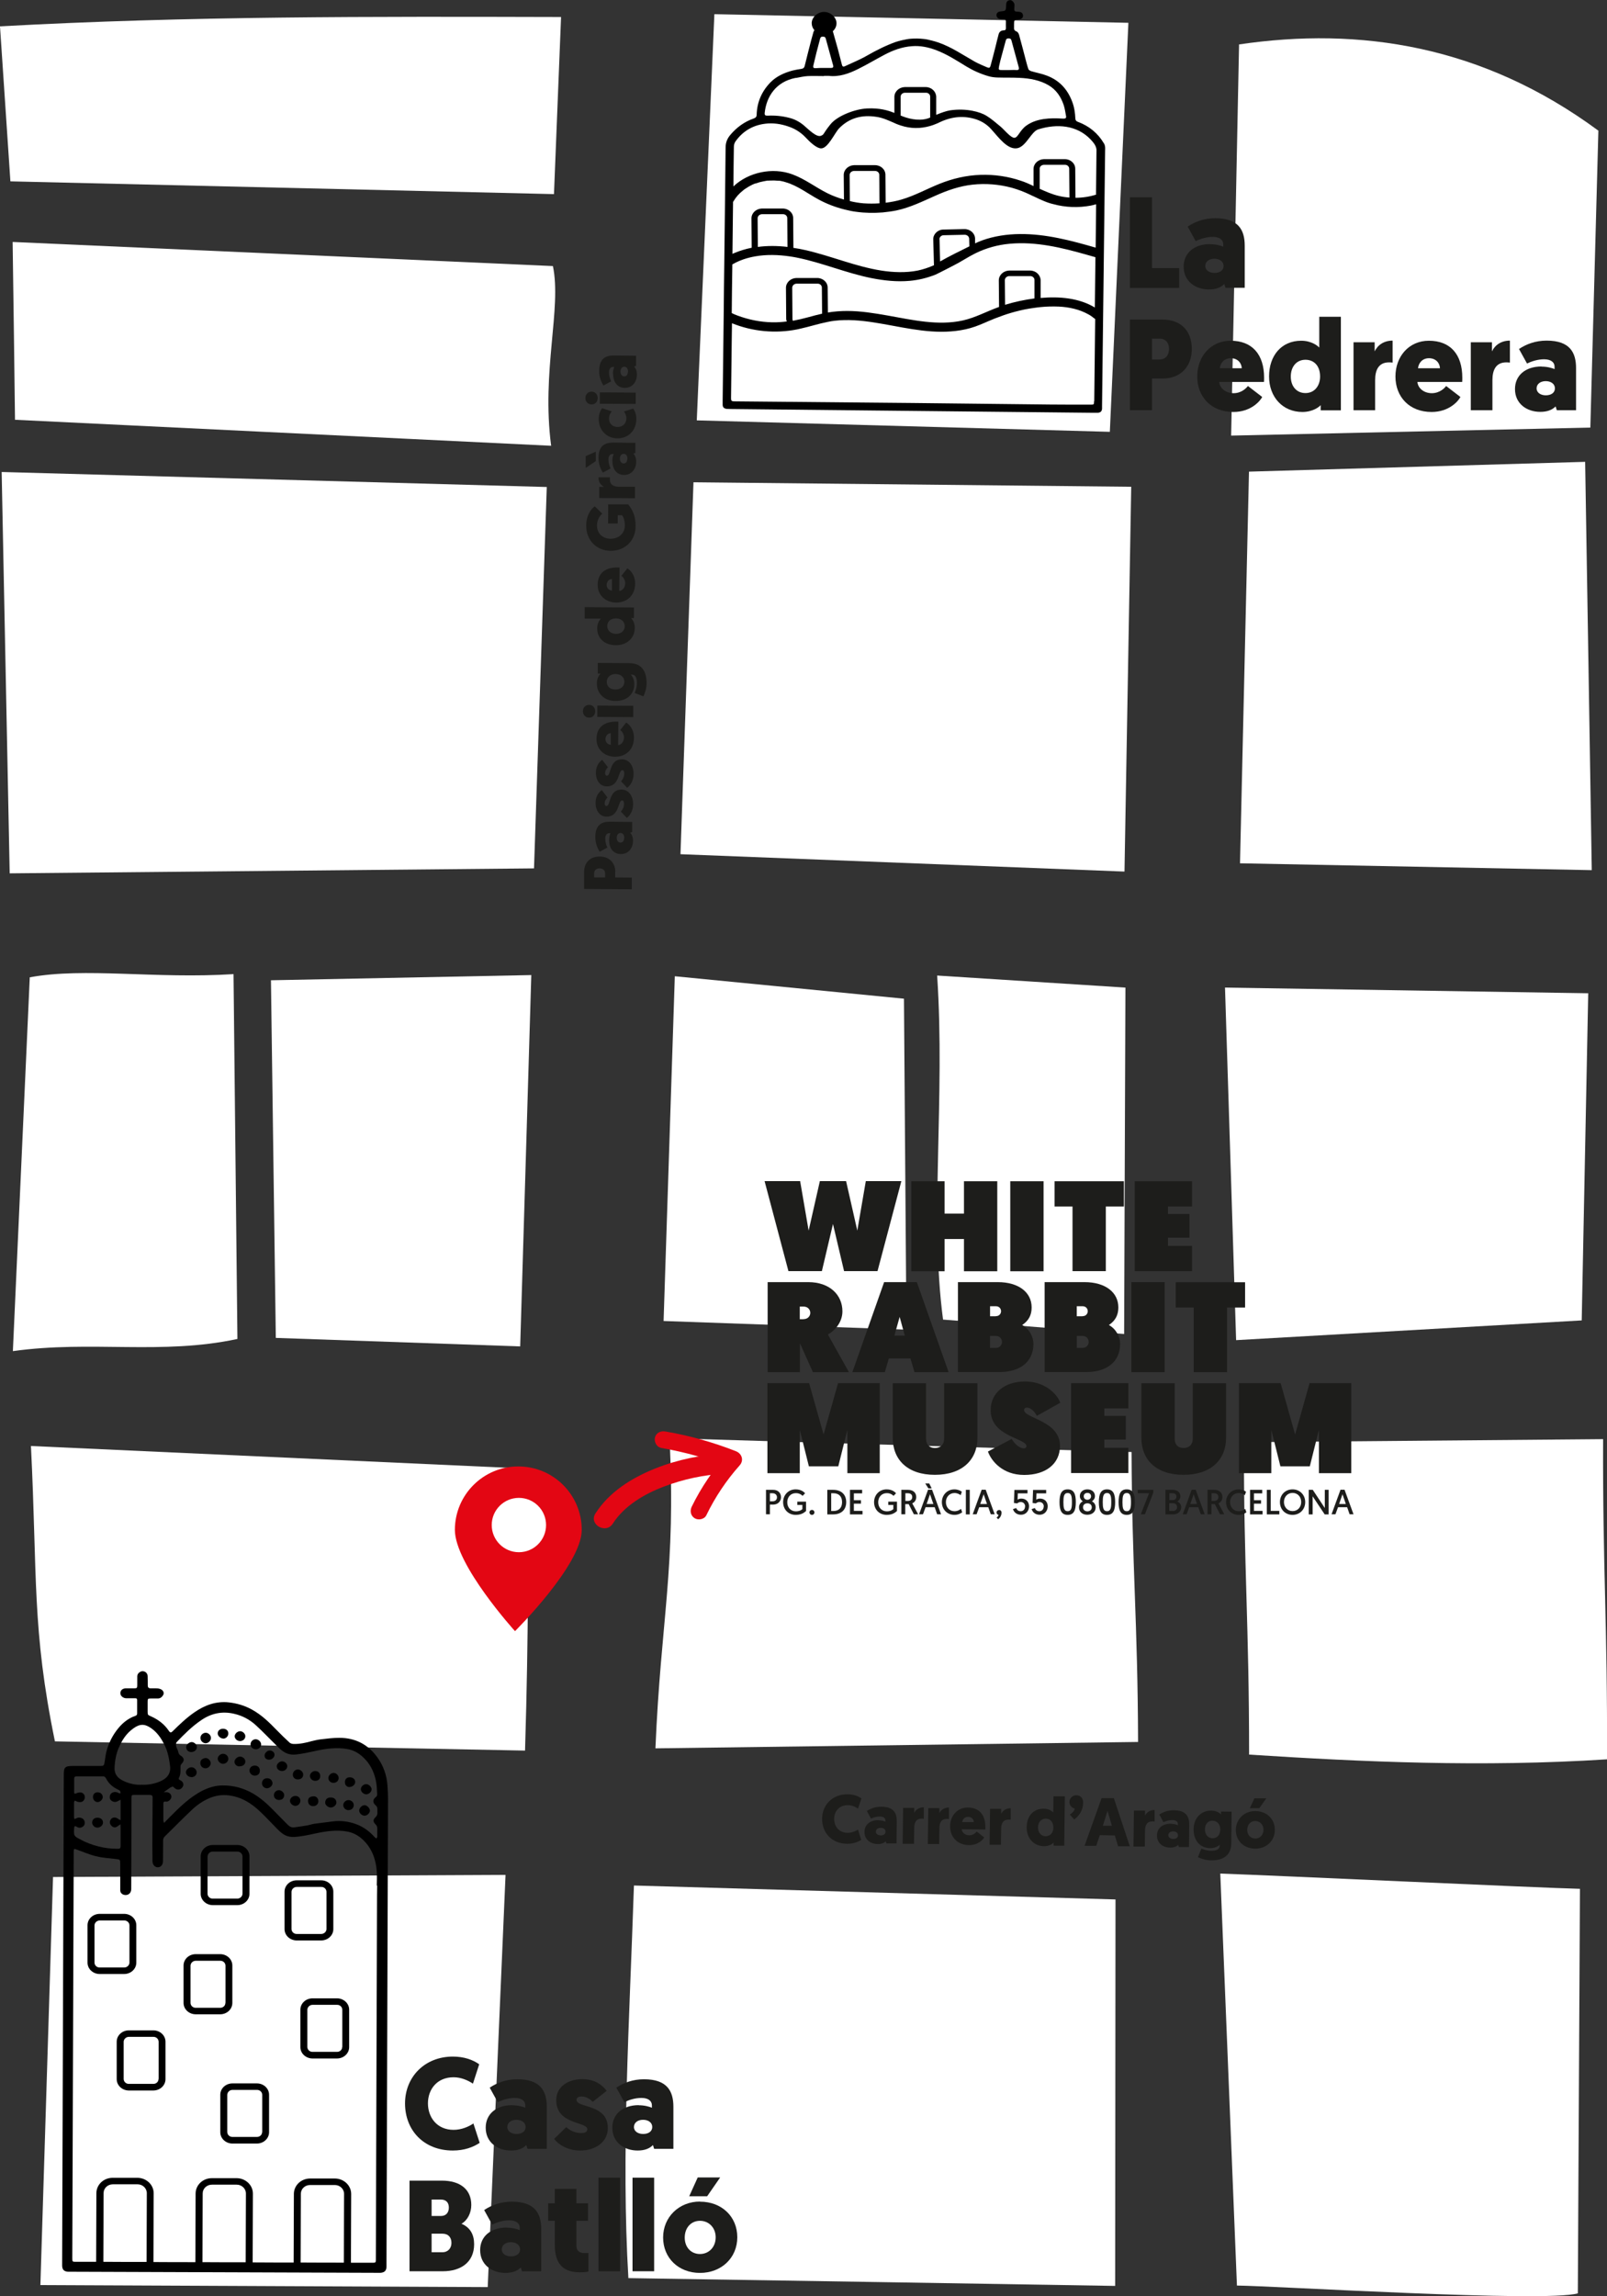 <svg xmlns="http://www.w3.org/2000/svg" id="Capa_2" data-name="Capa 2" viewBox="0 0 136.05 194.36"><rect x="0" y="0" width="136.05" height="194.36" fill="#333333" stroke="none"/><defs><style>      .cls-1 {        fill: none;      }      .cls-2 {        fill: #fff;      }      .cls-3 {        fill: #e30613;      }      .cls-4 {        fill: #1d1d1b;      }    </style></defs><g id="Capa_1-2" data-name="Capa 1"><g><g><g><path class="cls-2" d="M.14,39.95c15.67,.43,30.57,.84,46.15,1.27-.35,10.37-.72,21.51-1.08,32.28-14.92,.14-29.18,.28-44.39,.42-.21-10.71-.43-21.57-.68-33.98Z"></path><path class="cls-2" d="M94.44,160.76c-.01,9.73-.02,21.24-.03,32.72-13.48-.22-27.13-.44-41.21-.66-.62-10.34,.09-21.82,.47-33.23,13.39,.39,26.73,.77,40.77,1.18Z"></path><path class="cls-2" d="M4.5,158.87c12.05-.06,24.91-.11,38.3-.18-.51,11.77-1.01,23.29-1.51,34.89-12.59-.06-25.08-.11-37.87-.17,.34-11.01,.7-22.49,1.07-34.55Z"></path><path class="cls-2" d="M4.65,147.39c-1.96-9.52-1.48-13.99-2.03-25,14.13,.65,28.04,1.28,42.26,1.93-.25,8.45-.1,13.09-.43,23.85-13.1-.26-25.96-.51-39.8-.78Z"></path><path class="cls-2" d="M96.35,147.44c-13.6,.18-27.04,.36-40.86,.54,.46-10.94,1.75-15.19,1.19-26.25,13.44,.4,26.34,.79,39.12,1.17,.03,9.63,.52,14.34,.55,24.53Z"></path><path class="cls-2" d="M57.61,72.29c.33-9.57,.72-20.55,1.1-31.47,12.16,.12,24.37,.25,37.06,.38-.18,10.36-.37,21.26-.57,32.57-12.08-.47-24.39-.95-37.59-1.47Z"></path><path class="cls-2" d="M60.48,1.2c11.94,.25,23.12,.48,35.05,.73-.51,11.19-1.04,22.81-1.57,34.62-10.61-.29-22.54-.62-34.97-.97,.45-10.37,.95-21.8,1.49-34.38Z"></path><path class="cls-2" d="M134.77,73.65c-10.15-.2-20-.39-29.79-.58,.24-10.28,.49-21.39,.76-33.15,8.63-.25,18.74-.55,28.46-.83,.19,11.71,.38,23.07,.56,34.56Z"></path><path class="cls-2" d="M136.05,148.91c-10.6,.68-20.68,.22-30.3-.4,0-11.04-.45-15.74-.44-26.44,9.58-.08,19.88-.17,30.41-.26-.04,10.96,.38,15.67,.33,27.11Z"></path><path class="cls-2" d="M104.23,36.87c.23-11.28,.44-21.91,.67-33.11,10.18-1.5,20.59,.05,30.42,7.3-.21,7.78-.44,16.19-.68,25.13-9.7,.22-19.97,.45-30.4,.68Z"></path><path class="cls-2" d="M133.91,111.76c-9.8,.56-19.94,1.14-29.26,1.67-.34-10.65-.65-20.51-.94-29.84,10.49,.16,20.57,.32,30.75,.48-.17,8.35-.37,18.46-.55,27.68Z"></path><path class="cls-2" d="M46.81,22.52c.75,3.59-.98,8.9-.15,15.21-15.84-.77-30.85-1.49-45.39-2.2-.04-3.44-.11-8.83-.2-15.05,14.54,.65,29.85,1.33,45.74,2.04Z"></path><path class="cls-2" d="M47.5,1.43c-.21,5.31-.41,10.22-.6,15-15.61-.37-31.11-.73-46.02-1.08-.2-3.03-.53-7.9-.88-13.12,15.97-.88,31.56-.83,47.5-.79Z"></path><path class="cls-2" d="M22.95,82.97c7.57-.15,14.39-.29,22.03-.44-.32,10.62-.62,20.92-.94,31.43-7.15-.25-13.93-.48-20.69-.72-.13-9.78-.27-19.84-.41-30.27Z"></path><path class="cls-2" d="M76.53,84.53c.06,8.46,.14,18.29,.21,28.01-6.91-.25-13.43-.48-20.56-.73,.27-8.44,.6-18.45,.95-29.18,6.31,.62,12.52,1.23,19.4,1.9Z"></path><path class="cls-2" d="M19.77,82.45c.12,10.95,.22,20.81,.33,30.88-6.43,1.38-12.34,.1-19.01,1.03,.49-10.92,.95-21,1.43-31.64,4.65-.86,10.62,.15,17.25-.27Z"></path><path class="cls-2" d="M95.17,112.91c-4.87-.39-9.76-.77-15.33-1.22-1.15-8.64,.19-18.75-.5-29.12,5.31,.34,10.39,.67,15.94,1.02-.03,8.79-.07,18.82-.11,29.32Z"></path><path class="cls-2" d="M103.31,158.58c.48,11.93,.96,23.7,1.41,34.87,3.24,.03,26.1,1.45,28.86,.66,.06-11.89,.12-23.31,.18-34.24-3.4-.08-25.75-1.13-30.44-1.29Z"></path></g><g><g><path class="cls-4" d="M70.52,103.6l-.94,3.99h-2.83l-2.02-7.62h3.01l.72,4.19,.95-4.19h2.22l.95,4.19,.72-4.19h3.01l-2.02,7.62h-2.83l-.94-3.99Z"></path><path class="cls-4" d="M77.15,99.98h2.82v2.74h1.64v-2.74h2.82v7.62h-2.82v-2.73h-1.64v2.73h-2.82v-7.62Z"></path><path class="cls-4" d="M85.53,99.98h2.82v7.62h-2.82v-7.62Z"></path><path class="cls-4" d="M90.8,102.12h-1.52v-2.14h5.87v2.14h-1.53v5.47h-2.82v-5.47Z"></path><path class="cls-4" d="M96.07,99.98h4.85v2.14h-2.04v.63h1.82v2.01h-1.82v.69h2.04v2.14h-4.85v-7.62Z"></path><path class="cls-4" d="M64.98,108.52h3.45c1.82,0,2.89,1.09,2.89,2.47,0,.88-.58,1.6-1.23,1.96l1.78,3.19h-3.05l-1.1-2.46v2.46h-2.73v-7.62Zm3.06,3.13c.36,0,.56-.27,.56-.53s-.2-.53-.56-.53h-.33v1.07h.33Z"></path><path class="cls-4" d="M75.25,114.98l-.34,1.16h-2.75l2.69-7.62h2.77l2.69,7.62h-2.89l-.34-1.16h-1.82Zm.91-3.5l-.44,1.57h.88l-.43-1.57Z"></path><path class="cls-4" d="M81.11,108.52h3.36c1.78,0,2.87,.87,2.87,2.14,0,.62-.23,1.11-.8,1.49,.6,.33,.95,.98,.95,1.6,0,1.54-1.17,2.38-2.85,2.38h-3.54v-7.62Zm3.2,2.88c.3,0,.44-.22,.44-.42s-.14-.42-.44-.42h-.49v.85h.49Zm0,2.69c.3,0,.52-.23,.52-.51s-.22-.51-.52-.51h-.49v1.02h.49Z"></path><path class="cls-4" d="M88.45,108.52h3.36c1.78,0,2.87,.87,2.87,2.14,0,.62-.23,1.11-.8,1.49,.6,.33,.95,.98,.95,1.6,0,1.54-1.17,2.38-2.85,2.38h-3.54v-7.62Zm3.2,2.88c.3,0,.44-.22,.44-.42s-.14-.42-.44-.42h-.49v.85h.49Zm0,2.69c.3,0,.52-.23,.52-.51s-.22-.51-.52-.51h-.49v1.02h.49Z"></path><path class="cls-4" d="M95.78,108.52h2.82v7.62h-2.82v-7.62Z"></path><path class="cls-4" d="M101.06,110.67h-1.52v-2.14h5.87v2.14h-1.53v5.47h-2.82v-5.47Z"></path><path class="cls-4" d="M69.73,121.4l1.22-4.33h3.53v7.62h-2.74v-3.67l-.77,3.09h-2.49l-.77-3.09v3.67h-2.74v-7.62h3.53l1.22,4.33Z"></path><path class="cls-4" d="M75.58,121.7v-4.62h2.82v4.69c0,.52,.3,.79,.75,.79s.78-.27,.78-.79v-4.69h2.82v4.62c0,1.84-1.27,3.13-3.6,3.13s-3.57-1.29-3.57-3.13Z"></path><path class="cls-4" d="M83.87,119.36c0-1.47,1.18-2.43,2.92-2.43s2.76,1.14,2.97,1.8l-1.98,1.11c-.17-.34-.5-.7-.85-.7-.14,0-.23,.09-.23,.2,0,.72,3.04,.89,3.04,3.04,0,1.5-1.18,2.46-3.03,2.46s-2.79-1.2-3.07-1.98l2.01-1.07c.29,.48,.69,.8,1.03,.8,.14,0,.22-.08,.22-.18,0-.7-3.03-.79-3.03-3.05Z"></path><path class="cls-4" d="M90.68,117.07h4.85v2.14h-2.04v.63h1.82v2.01h-1.82v.69h2.04v2.14h-4.85v-7.62Z"></path><path class="cls-4" d="M96.63,121.7v-4.62h2.82v4.69c0,.52,.3,.79,.75,.79s.78-.27,.78-.79v-4.69h2.82v4.62c0,1.84-1.27,3.13-3.6,3.13s-3.57-1.29-3.57-3.13Z"></path><path class="cls-4" d="M109.65,121.4l1.22-4.33h3.53v7.62h-2.74v-3.67l-.77,3.09h-2.49l-.77-3.09v3.67h-2.74v-7.62h3.53l1.22,4.33Z"></path></g><g><path class="cls-4" d="M64.86,126.1h.6c.39,0,.66,.25,.66,.62s-.28,.63-.66,.63h-.28v.82h-.33v-2.08Zm.56,.97c.22,0,.36-.14,.36-.34s-.15-.34-.36-.34h-.24v.68h.23Z"></path><path class="cls-4" d="M68.16,126.39l-.21,.22c-.08-.08-.26-.23-.57-.23-.44,0-.73,.33-.73,.77,0,.46,.31,.77,.73,.77,.32,0,.5-.13,.55-.19v-.35h-.43v-.28h.74v.79c-.22,.21-.49,.33-.88,.33-.59,0-1.06-.43-1.06-1.08,0-.6,.44-1.08,1.06-1.08,.44,0,.68,.2,.79,.32Z"></path><path class="cls-4" d="M68.74,127.8c.12,0,.21,.09,.21,.21s-.09,.21-.21,.21-.21-.09-.21-.21,.09-.21,.21-.21Z"></path><path class="cls-4" d="M70.04,126.1h.49c.69,0,1.11,.39,1.11,1.04s-.42,1.04-1.11,1.04h-.49v-2.08Zm.52,1.79c.44,0,.73-.25,.73-.75s-.29-.75-.73-.75h-.19v1.5h.19Z"></path><path class="cls-4" d="M71.96,126.1h1.03v.3h-.7v.58h.6v.29h-.6v.61h.73v.3h-1.06v-2.08Z"></path><path class="cls-4" d="M75.86,126.39l-.21,.22c-.08-.08-.26-.23-.57-.23-.44,0-.73,.33-.73,.77,0,.46,.31,.77,.73,.77,.32,0,.5-.13,.55-.19v-.35h-.43v-.28h.74v.79c-.22,.21-.49,.33-.88,.33-.59,0-1.06-.43-1.06-1.08,0-.6,.44-1.08,1.06-1.08,.44,0,.68,.2,.79,.32Z"></path><path class="cls-4" d="M76.32,126.1h.56c.44,0,.69,.26,.69,.61,0,.24-.13,.45-.34,.53l.5,.93h-.36l-.44-.86h-.29v.86h-.33v-2.08Zm.55,.94c.21,0,.36-.12,.36-.33,0-.19-.12-.32-.36-.32h-.22v.65h.22Z"></path><path class="cls-4" d="M78.36,127.57l-.22,.6h-.33l.76-2.08h.34l.76,2.08h-.33l-.21-.6h-.76Zm.52-1.59h-.28l-.27-.42h.34l.21,.42Zm-.14,.48l-.29,.84h.57l-.29-.84Z"></path><path class="cls-4" d="M81.46,128c-.1,.08-.33,.22-.65,.22-.63,0-1.07-.47-1.07-1.08s.46-1.08,1.06-1.08c.29,0,.51,.11,.63,.2l-.1,.29c-.09-.07-.28-.18-.52-.18-.43,0-.73,.34-.73,.77s.29,.77,.73,.77c.27,0,.46-.13,.55-.2l.1,.29Z"></path><path class="cls-4" d="M81.77,126.1h.33v2.08h-.33v-2.08Z"></path><path class="cls-4" d="M82.9,127.57l-.22,.6h-.33l.76-2.08h.34l.76,2.08h-.33l-.21-.6h-.76Zm.38-1.11l-.29,.84h.57l-.29-.84Z"></path><path class="cls-4" d="M84.57,127.8c.12,0,.22,.08,.22,.23,0,.24-.12,.43-.28,.56l-.14-.14c.06-.04,.15-.13,.17-.23-.11-.02-.17-.11-.17-.2,0-.12,.09-.21,.21-.21Z"></path><path class="cls-4" d="M86.79,127.52c0-.21-.13-.39-.38-.39-.14,0-.23,.07-.3,.12l-.27-.04,.04-1.1h1.11v.29h-.82l-.02,.53c.09-.06,.19-.09,.32-.09,.37,0,.65,.26,.65,.65,0,.41-.28,.72-.68,.72-.42,0-.62-.27-.68-.48l.28-.09c.04,.15,.17,.27,.38,.27s.36-.17,.36-.4Z"></path><path class="cls-4" d="M88.37,127.52c0-.21-.13-.39-.38-.39-.14,0-.23,.07-.3,.12l-.27-.04,.04-1.1h1.11v.29h-.82l-.02,.53c.09-.06,.19-.09,.32-.09,.37,0,.65,.26,.65,.65,0,.41-.28,.72-.68,.72-.42,0-.62-.27-.68-.48l.28-.09c.04,.15,.17,.27,.38,.27s.36-.17,.36-.4Z"></path><path class="cls-4" d="M90.39,128.22c-.52,0-.69-.38-.69-1.08s.17-1.08,.69-1.08,.69,.38,.69,1.08-.17,1.08-.69,1.08Zm0-.31c.32,0,.36-.31,.36-.77s-.04-.77-.36-.77-.36,.31-.36,.77,.04,.77,.36,.77Z"></path><path class="cls-4" d="M91.35,127.58c0-.28,.19-.45,.32-.51-.1-.06-.25-.21-.25-.44,0-.34,.26-.57,.64-.57s.64,.23,.64,.57c0,.23-.15,.38-.26,.44,.13,.06,.32,.23,.32,.51,0,.38-.29,.63-.71,.63s-.7-.25-.7-.63Zm.34,0c0,.18,.13,.34,.37,.34s.37-.16,.37-.34c0-.21-.15-.34-.37-.34s-.37,.13-.37,.34Zm.68-.93c0-.16-.11-.29-.31-.29s-.31,.13-.31,.29c0,.17,.13,.29,.31,.29s.31-.13,.31-.29Z"></path><path class="cls-4" d="M93.72,128.22c-.52,0-.69-.38-.69-1.08s.17-1.08,.69-1.08,.69,.38,.69,1.08-.17,1.08-.69,1.08Zm0-.31c.32,0,.36-.31,.36-.77s-.04-.77-.36-.77-.36,.31-.36,.77,.04,.77,.36,.77Z"></path><path class="cls-4" d="M95.39,128.22c-.52,0-.69-.38-.69-1.08s.17-1.08,.69-1.08,.69,.38,.69,1.08-.17,1.08-.69,1.08Zm0-.31c.32,0,.36-.31,.36-.77s-.04-.77-.36-.77-.36,.31-.36,.77,.04,.77,.36,.77Z"></path><path class="cls-4" d="M97.64,126.1v.24l-.71,1.83h-.35l.7-1.78h-.96v-.29h1.32Z"></path><path class="cls-4" d="M98.67,126.1h.61c.4,0,.65,.22,.65,.54,0,.2-.1,.36-.26,.45,.2,.09,.33,.25,.33,.48,0,.37-.3,.61-.67,.61h-.66v-2.08Zm.62,.87c.18,0,.31-.12,.31-.3s-.12-.28-.31-.28h-.29v.58h.29Zm0,.92c.21,0,.36-.11,.36-.33s-.16-.33-.36-.33h-.3v.65h.3Z"></path><path class="cls-4" d="M100.68,127.57l-.22,.6h-.33l.76-2.08h.34l.76,2.08h-.33l-.21-.6h-.76Zm.38-1.11l-.29,.84h.57l-.29-.84Z"></path><path class="cls-4" d="M102.24,126.1h.56c.44,0,.69,.26,.69,.61,0,.24-.13,.45-.34,.53l.5,.93h-.36l-.44-.86h-.29v.86h-.33v-2.08Zm.55,.94c.21,0,.36-.12,.36-.33,0-.19-.12-.32-.36-.32h-.22v.65h.22Z"></path><path class="cls-4" d="M105.52,128c-.1,.08-.33,.22-.65,.22-.63,0-1.07-.47-1.07-1.08s.46-1.08,1.06-1.08c.29,0,.51,.11,.63,.2l-.1,.29c-.09-.07-.28-.18-.52-.18-.43,0-.73,.34-.73,.77s.29,.77,.73,.77c.27,0,.46-.13,.55-.2l.1,.29Z"></path><path class="cls-4" d="M105.83,126.1h1.03v.3h-.7v.58h.6v.29h-.6v.61h.73v.3h-1.06v-2.08Z"></path><path class="cls-4" d="M107.25,126.1h.33v1.78h.73v.3h-1.06v-2.08Z"></path><path class="cls-4" d="M109.43,126.06c.62,0,1.07,.47,1.07,1.08s-.45,1.08-1.07,1.08-1.07-.46-1.07-1.08,.45-1.08,1.07-1.08Zm0,1.84c.42,0,.73-.32,.73-.77s-.31-.77-.73-.77-.73,.33-.73,.77,.31,.77,.73,.77Z"></path><path class="cls-4" d="M110.81,126.1h.33l1.02,1.54v-1.54h.32v2.08h-.33l-1.02-1.53v1.53h-.33v-2.08Z"></path><path class="cls-4" d="M113.28,127.57l-.22,.6h-.33l.76-2.08h.34l.76,2.08h-.33l-.21-.6h-.76Zm.38-1.11l-.29,.84h.57l-.29-.84Z"></path></g></g></g><g><path d="M32.72,191.58c.04-13.11,.09-26.23,.13-39.34,0-.38-.02-.76-.05-1.14-.06-.85-.34-1.64-.84-2.34-.78-1.09-1.85-1.67-3.24-1.67-.53,0-1.05,.07-1.58,.13-.25,.03-.5,.09-.75,.15-.5,.14-1,.25-1.52,.24-.12,0-.28-.04-.36-.12-.37-.34-.74-.7-1.09-1.06-.63-.65-1.27-1.28-2.09-1.73-.61-.34-1.26-.53-1.95-.61-1.1-.12-2.05,.24-2.92,.84-.68,.47-1.27,1.04-1.85,1.61-.13,.13-.21,.12-.31-.03-.37-.56-.89-.96-1.52-1.24-.26-.11-.28-.12-.28-.39,0-.29,0-.57,0-.86,0-.24,.03-.26,.28-.26,.2,0,.4,0,.59,0,.21,0,.35-.13,.45-.3,.08-.16,.02-.31-.09-.41-.09-.08-.23-.12-.35-.14-.2-.02-.41,0-.61-.01-.19,0-.26-.07-.26-.25,0-.26,0-.52-.01-.78,0-.09-.04-.2-.1-.27-.12-.14-.34-.19-.5-.11-.16,.08-.27,.2-.28,.39,0,.25,0,.51,0,.76,0,.23-.03,.26-.27,.26-.24,0-.49,0-.73,0-.3,.02-.47,.23-.42,.49,.03,.18,.26,.35,.47,.35,.26,0,.51,0,.77,0,.1,0,.17,.03,.17,.14,0,.39,0,.77,0,1.16,0,.11-.06,.16-.17,.2-.16,.05-.31,.12-.45,.2-.48,.27-.85,.65-1.17,1.09-.34,.47-.59,.98-.76,1.53-.11,.36-.15,.74-.21,1.12-.04,.25-.08,.29-.34,.29-.78,0-1.56,0-2.34,0-.66,0-.77,.1-.77,.73-.02,6.89-.05,13.79-.07,20.68-.02,6.88-.05,13.75-.07,20.63,0,.09,0,.19,0,.28,.02,.32,.16,.46,.49,.49,.09,0,.17,0,.26,0,8.65,.03,17.3,.06,25.95,.09,.09,0,.17,0,.26,0,.33-.03,.48-.17,.5-.49,0-.1,0-.2,0-.3Zm-18.24-40.3c.09-.07,.15-.1,.25,.01,.25,.29,.64,.22,.78-.14,.06-.16-.05-.39-.25-.47-.13-.05-.15-.14-.1-.23,.15-.28,.12-.59,.12-.89,0-.11,.02-.2,.11-.29,.25-.25,.21-.49-.1-.68-.21-.12-.18-.35-.27-.52-.06-.11-.1-.22-.12-.34-.01-.09,0-.21,.05-.27,.64-.67,1.3-1.33,2.08-1.86,.84-.58,1.76-.78,2.77-.55,.72,.16,1.35,.5,1.88,.99,.63,.58,1.21,1.2,1.82,1.79,.28,.28,.58,.55,.99,.64,.18,.04,.38,.06,.57,.03,.55-.06,1.09-.18,1.64-.3,.89-.2,1.8-.32,2.71-.16,.53,.09,.99,.36,1.37,.73,.54,.51,.85,1.14,1.02,1.84,.1,.41,.11,.83,.13,1.25,0,.1-.02,.18-.12,.25-.26,.19-.27,.47-.02,.68,.12,.1,.17,.21,.16,.36,0,.07,0,.13,0,.2,.02,.18-.02,.33-.17,.47-.21,.2-.2,.38,0,.58,.13,.12,.17,.25,.16,.41-.01,.21,0,.42,0,.63,0,.06-.04,.12-.07,.17-.05-.03-.1-.06-.14-.1-.43-.49-.95-.88-1.57-1.11-.62-.23-1.28-.32-1.95-.24-.52,.07-1.05,.13-1.57,.2-.22,.03-.44,.11-.66,.15-.36,.06-.72,.11-1.08,.16-.25,.03-.42-.1-.58-.26-.41-.41-.81-.83-1.22-1.24-.5-.51-1.04-.99-1.67-1.36-.79-.46-1.66-.7-2.59-.69-.59,0-1.15,.17-1.68,.43-1.1,.56-1.94,1.4-2.78,2.24-.15,.16-.31,.31-.49,.5-.02-.09-.06-.14-.06-.2,0-.47,0-.95,0-1.42,0-.12,.02-.21,.2-.18,.22,.04,.47-.19,.48-.41,0-.22-.19-.4-.44-.39-.06,0-.11,0-.21,0,.23-.16,.41-.29,.6-.42Zm-4.42-3.35c.26-.63,.63-1.21,1.22-1.63,.57-.42,.99-.4,1.54-.01,.49,.35,.81,.82,1.07,1.33,.31,.59,.43,1.22,.51,1.87,.08,.67-.31,1.08-.92,1.32-.46,.18-.94,.27-1.47,.25-.51,.03-1.03-.08-1.51-.3-.46-.21-.82-.51-.8-1.14,.02-.59,.13-1.15,.35-1.69Zm-2.97,6.08c-.15-.17-.44-.22-.63-.11-.14,.09-.19,.07-.19-.09,0-.42,0-.85,0-1.27,0-.05,.04-.09,.07-.14,.04,.02,.09,.04,.13,.06,.12,.08,.38,.1,.5,.03,.17-.11,.25-.3,.19-.51-.04-.14-.2-.28-.37-.27-.11,0-.24,.03-.34,.08-.11,.06-.16,.03-.17-.07-.01-.13,0-.25,0-.38,0-.26,0-.53,0-.79,0-.14,.06-.2,.21-.2,.74,0,1.49,0,2.23,0,.14,0,.21,.08,.26,.18,.22,.43,.56,.73,1.01,.94,.07,.03,.14,.07,.18,.13,.03,.05,.03,.13,.04,.19-.06,0-.12,0-.17-.03-.21-.13-.49-.11-.65,.06-.12,.13-.13,.4-.03,.52,.16,.18,.41,.23,.59,.12,.08-.04,.16-.08,.26-.13v1.72c-.08-.03-.14-.04-.18-.08-.18-.16-.44-.18-.58-.05-.2,.19-.2,.43-.01,.62,.18,.17,.34,.17,.54,.02,.06-.05,.12-.09,.22-.15,0,.11,.01,.17,.01,.24,0,.53,0,1.06,0,1.59,0,.21-.05,.24-.27,.24-.54,0-1.07-.06-1.58-.19-.55-.14-1.08-.33-1.57-.61-.11-.06-.24-.11-.34-.19-.08-.06-.16-.16-.17-.24-.03-.18-.01-.37,0-.56,0-.04,.03-.11,.06-.12,.03-.01,.1,.01,.13,.04,.22,.14,.43,.12,.62-.07,.11-.12,.12-.38,0-.51Zm5.32,37.44c-1.41,0-2.67,0-3.66-.01l.02-5.82c0-.41,.35-.74,.78-.74h2.1c.43,0,.78,.34,.78,.75l-.02,5.82Zm8.39,.03c-1.21,0-2.45,0-3.66-.01l.02-5.82c0-.41,.35-.74,.78-.74h2.1c.43,0,.78,.34,.78,.75l-.02,5.82Zm8.31,.03c-1,0-2.26,0-3.66-.01l.02-5.82c0-.41,.35-.74,.78-.74h2.1c.43,0,.78,.34,.78,.75l-.02,5.82Zm2.82-31.9c0,.26-.01,.53-.01,.79-.03,10.23-.07,20.46-.1,30.69,0,.07,0,.13,0,.2,0,.2-.04,.23-.25,.23-.1,0-.78,0-1.86,0l.02-5.82c0-.72-.61-1.3-1.37-1.31h-2.1c-.76,0-1.37,.57-1.38,1.29l-.02,5.82c-1.09,0-2.27,0-3.47-.01l.02-5.82c0-.72-.61-1.3-1.37-1.31h-2.1c-.76,0-1.37,.57-1.38,1.29l-.02,5.82c-1.23,0-2.43,0-3.55-.01l.02-5.82c0-.72-.61-1.3-1.37-1.31h-2.1c-.76,0-1.37,.57-1.38,1.29l-.02,5.82c-.99,0-1.61,0-1.71,0-.3,0-.31-.01-.31-.3,.02-5.74,.04-11.48,.06-17.22s.04-11.4,.06-17.11c0-.36,0-.36,.34-.23,.51,.18,1.01,.4,1.53,.53,.53,.13,1.09,.17,1.63,.23,.44,.05,.44,.03,.44,.46,0,.73,0,1.47,0,2.2,0,.5,.9,.59,.93-.09,0-.05,.02-5.14,.02-7.63,0-.04,0-.09,0-.13,0-.2,.03-.23,.25-.23,.41,0,.83,0,1.24,0,.25,0,.31,.05,.3,.29,0,1.77-.04,3.54-.01,5.31,0,.68,.88,.73,.89,0,.01-.59,0-1.18,.01-1.77,0-.1,.05-.22,.12-.29,.77-.76,1.53-1.53,2.32-2.28,.43-.41,.93-.75,1.49-.99,.51-.21,1.04-.3,1.61-.23,1.09,.13,1.94,.67,2.68,1.38,.5,.47,.96,.98,1.45,1.47,.3,.3,.61,.58,1.06,.65,.13,.02,.27,.03,.4,.02,.57-.04,1.13-.16,1.69-.28,.92-.2,1.85-.35,2.8-.17,.57,.11,1.04,.41,1.43,.82,.44,.46,.72,1,.88,1.6,.2,.71,.18,1.42,.16,2.13Z"></path><path d="M28.01,152.99c.23,0,.48-.22,.47-.43-.01-.23-.16-.42-.48-.42-.31,0-.45,.17-.47,.41-.02,.22,.24,.44,.48,.44Z"></path><path d="M17.4,147.55c.24,0,.46-.21,.46-.45,0-.23-.21-.43-.43-.44-.25,0-.46,.2-.46,.44,0,.24,.2,.44,.43,.45Z"></path><path d="M30.87,153.68c.22,0,.45-.23,.45-.43,0-.2-.26-.46-.45-.46-.23,0-.46,.24-.46,.46,0,.22,.23,.43,.46,.43Z"></path><path d="M21.68,148.06c.23,0,.43-.2,.43-.41,0-.22-.24-.45-.47-.44-.23,0-.43,.2-.43,.43,0,.24,.21,.43,.47,.42Z"></path><path d="M31.01,151.87c.22,0,.45-.21,.45-.42,0-.21-.24-.44-.46-.44-.22,0-.45,.21-.45,.42,0,.22,.22,.44,.45,.44Z"></path><path d="M17.4,149.67c.23,0,.44-.21,.44-.43,0-.21-.22-.45-.43-.44-.2,.01-.47,.14-.45,.43,0,.25,.19,.44,.44,.44Z"></path><path d="M18.89,147.16c.24,0,.44-.2,.44-.44,0-.24-.18-.4-.45-.4-.26,0-.45,.17-.45,.4,0,.21,.24,.43,.46,.43Z"></path><path d="M18.88,149.29c.23,0,.44-.18,.45-.41,0-.24-.18-.43-.44-.44-.23,0-.45,.2-.46,.41,0,.22,.22,.44,.45,.44Z"></path><path d="M21.56,150.29c.27,0,.43-.15,.44-.41,0-.27-.16-.44-.43-.44-.26,0-.44,.17-.45,.41,0,.23,.2,.44,.44,.44Z"></path><path d="M29.49,153.21c.26,0,.46-.17,.46-.42,0-.24-.2-.43-.45-.43-.23,0-.43,.2-.44,.41,0,.24,.18,.43,.42,.44Z"></path><path d="M16.2,148.29c.25,.01,.46-.18,.47-.41,0-.21-.22-.43-.44-.43-.22,0-.48,.22-.47,.43,.01,.23,.15,.4,.44,.42Z"></path><path d="M20.27,149.5c.3,0,.5-.16,.5-.41,0-.22-.21-.41-.45-.41-.23,0-.46,.22-.47,.43,0,.22,.19,.4,.41,.4Z"></path><path d="M22.6,151.36c.23,0,.47-.21,.47-.42,0-.19-.14-.43-.45-.43-.26,0-.44,.17-.44,.43,0,.23,.19,.42,.42,.42Z"></path><path d="M16.2,150.42c.26,0,.45-.17,.45-.41,0-.22-.21-.43-.44-.43-.23,0-.47,.21-.47,.42,0,.22,.21,.41,.45,.41Z"></path><path d="M26.51,152.87c.26,0,.44-.17,.44-.41,0-.24-.15-.41-.37-.42-.32,0-.5,.13-.5,.39,0,.26,.16,.44,.43,.44Z"></path><path d="M20.29,147.37c.28,0,.48-.18,.48-.42,0-.21-.22-.42-.44-.42-.23,0-.46,.22-.46,.43,0,.21,.21,.4,.42,.4Z"></path><path d="M25.21,150.61c.28,0,.46-.16,.46-.41,0-.22-.23-.44-.46-.43-.23,0-.42,.2-.42,.44,0,.23,.18,.4,.41,.4Z"></path><path d="M25,152.85c.24,0,.43-.2,.43-.43,0-.24-.17-.41-.42-.41-.25,0-.46,.19-.46,.42,0,.21,.24,.42,.45,.42Z"></path><path d="M28.23,150.9c.25,0,.44-.17,.44-.41,0-.23-.21-.43-.43-.43-.22,0-.44,.21-.44,.43,0,.23,.19,.41,.43,.41Z"></path><path d="M23.61,152.35c.3,0,.43-.16,.45-.4,.02-.2-.23-.43-.44-.43-.24,0-.43,.19-.43,.42,0,.24,.17,.4,.42,.41Z"></path><path d="M23.87,149.9c.25,0,.45-.18,.45-.41,0-.22-.21-.41-.45-.41-.22,0-.45,.23-.44,.43,0,.22,.21,.39,.45,.39Z"></path><path d="M29.59,151.25c.25,0,.49-.21,.48-.42,0-.24-.19-.4-.47-.4-.24,0-.4,.16-.4,.41,0,.25,.15,.41,.39,.42Z"></path><path d="M26.69,150.73c.26,0,.42-.15,.42-.4,0-.26-.16-.42-.42-.43-.23,0-.44,.19-.45,.4,0,.24,.19,.43,.45,.43Z"></path><path d="M22.79,148.94c.24,0,.46-.21,.45-.43,0-.19-.2-.36-.4-.35-.22,0-.44,.22-.44,.43,0,.22,.15,.35,.39,.35Z"></path><path d="M8.25,154.69c.24,0,.47-.2,.47-.42,0-.25-.17-.41-.46-.42-.27,0-.45,.15-.46,.4,0,.23,.2,.44,.44,.44Z"></path><path d="M8.27,152.53c.2,0,.43-.22,.43-.42,0-.23-.19-.41-.43-.41-.24,0-.4,.16-.4,.4,0,.24,.18,.43,.4,.43Z"></path><path d="M18,161.25h2.09c.57,0,1.03-.43,1.03-.96v-3.15c.01-.54-.45-.97-1.01-.98h-2.09c-.57,0-1.03,.43-1.03,.96v3.15c-.01,.54,.45,.97,1.01,.98Zm-.42-4.12c0-.23,.19-.41,.43-.41h2.09c.24,0,.43,.19,.43,.42v3.15c-.01,.23-.21,.41-.44,.41h-2.09c-.24,0-.43-.19-.43-.42v-3.15Z"></path><path d="M28.22,163.28v-3.15c.01-.54-.45-.97-1.01-.98h-2.09c-.57,0-1.03,.43-1.03,.96v3.15c-.01,.54,.45,.97,1.01,.98h2.09c.57,0,1.03-.43,1.03-.96Zm-3.54-.01v-3.15c.01-.23,.21-.41,.44-.41h2.09c.24,0,.43,.19,.43,.42v3.15c-.01,.23-.21,.41-.44,.41h-2.09c-.24,0-.43-.19-.43-.42Z"></path><path d="M11.54,166.12v-3.15c.01-.54-.45-.97-1.01-.98h-2.09c-.57,0-1.03,.43-1.03,.96v3.15c-.01,.54,.45,.97,1.01,.98h2.09c.57,0,1.03-.43,1.03-.96Zm-3.54-.01v-3.15c.01-.23,.21-.41,.44-.41h2.09c.24,0,.43,.19,.43,.42v3.15c-.01,.23-.21,.41-.44,.41h-2.09c-.24,0-.43-.19-.43-.42Z"></path><path d="M19.67,169.53v-3.15c.01-.54-.45-.97-1.01-.98h-2.09c-.57,0-1.03,.43-1.03,.96v3.15c-.01,.54,.45,.97,1.01,.98h2.09c.57,0,1.03-.43,1.03-.96Zm-.59,0c0,.23-.19,.41-.43,.41h-2.09c-.24,0-.43-.19-.43-.42v-3.15c.01-.23,.21-.41,.44-.41h2.09c.24,0,.43,.19,.43,.42v3.15Z"></path><path d="M21.77,176.34h-2.09c-.57,0-1.03,.43-1.03,.96v3.15c-.01,.54,.45,.97,1.01,.98h2.09c.57,0,1.03-.43,1.03-.96v-3.15c.01-.54-.45-.97-1.01-.98Zm.42,4.12c0,.23-.19,.41-.43,.41h-2.09c-.24,0-.43-.19-.43-.42v-3.15c.01-.23,.21-.41,.44-.41h2.09c.24,0,.43,.19,.43,.42v3.15Z"></path><path d="M28.55,169.14h-2.09c-.57,0-1.03,.43-1.03,.96v3.15c-.01,.54,.45,.97,1.01,.98h2.09c.57,0,1.03-.43,1.03-.96v-3.15c.01-.54-.45-.97-1.01-.98Zm.42,4.12c0,.23-.19,.41-.43,.41h-2.09c-.24,0-.43-.19-.43-.42v-3.15c.01-.23,.21-.41,.44-.41h2.09c.24,0,.43,.19,.43,.42v3.15Z"></path><path d="M13,171.85h-2.09c-.57,0-1.03,.43-1.03,.96v3.15c-.01,.54,.45,.97,1.01,.98h2.09c.57,0,1.03-.43,1.03-.96v-3.15c.01-.54-.45-.97-1.01-.98Zm.42,4.12c0,.23-.19,.41-.43,.41h-2.09c-.24,0-.43-.19-.43-.42v-3.15c.01-.23,.21-.41,.44-.41h2.09c.24,0,.43,.19,.43,.42v3.15Z"></path></g><g><path class="cls-1" d="M81.93,20.37c0-.19-.17-.34-.38-.33l-1.78,.04c-.2,0-.36,.16-.36,.35l.05,1.87c.6-.35,1.8-.95,2.48-1.28l-.02-.65Z"></path><path class="cls-1" d="M90.66,17.68c-.54-.02-1.07-.1-1.58-.24-.11-.03-.22-.05-.33-.09-.28-.09-.56-.21-.83-.33-.17-.08-.34-.16-.51-.24-.1-.05-.2-.1-.3-.14-.5-.24-1.02-.44-1.56-.59-1.07-.29-2.19-.38-3.31-.26-1.1,.12-2.15,.49-3.16,.94-1.06,.48-2.12,.99-3.27,1.24-.38,.08-.77,.13-1.17,.17-.74,.07-1.49,.06-2.23-.05-.34-.05-.68-.12-1.02-.2-.75-.19-1.47-.46-2.14-.82-.94-.5-1.8-1.19-2.84-1.49-.11-.03-.23-.06-.35-.09-.06-.01-.11-.02-.17-.03,0,0-.03,0-.04,0-.01,0-.03,0-.04,0-.22-.02-.45-.03-.67-.02-.07,0-.13,0-.19,.01,0,0-.04,0-.05,0-.02,0-.05,0-.05,0-.11,.01-.21,.03-.32,.06-.22,.05-.44,.11-.65,.18-.01,0-.02,0-.02,0,0,0-.01,0-.02,0-.03,.01-.05,.02-.08,.03-.05,.02-.09,.04-.14,.06-.1,.05-.19,.09-.29,.15-.1,.06-.2,.11-.29,.18-.02,.02-.05,.03-.07,.05,.01-.01,.05-.04-.02,.01-.04,.03-.08,.06-.12,.09-.37,.29-.6,.55-.83,.93-.01,.02-.03,.04-.04,.06-.01,.99-.03,2.68-.05,4.4,.05-.02,.1-.05,.15-.07,.48-.21,.97-.36,1.48-.45l-.02-2.49c0-.45,.39-.82,.87-.82h1.78c.48-.02,.88,.35,.88,.79l.02,2.52c.34,.05,.68,.12,1.02,.19,2.16,.5,4.21,1.39,6.41,1.73,1.02,.16,2.09,.2,3.1,0,.49-.1,.94-.26,1.37-.45l-.06-2.19c-.01-.45,.37-.82,.85-.83l1.78-.04c.48-.01,.88,.34,.9,.79v.42c.2-.09,.4-.17,.6-.25,1.02-.37,2.12-.53,3.21-.54,2.2-.03,4.32,.55,6.41,1.15,.01-1.3,.03-2.56,.04-3.68-.14,.04-.29,.08-.44,.11-.52,.1-1.06,.14-1.6,.12Z"></path><path class="cls-1" d="M92.24,11.98c-1.16-1.2-2.83-1.35-4.43-.85-.58,.18-.99,1.38-1.71,1.58-.87,.23-1.67-.94-2.28-1.6-.34-.36-.74-.64-1.22-.81-1.08-.37-2.13-.26-3.14,.23-.1,.05-.2,.09-.29,.13-.17,.07-.34,.13-.5,.18-.83,.24-1.67,.24-2.51-.04-.13-.04-.25-.08-.38-.14-.04-.02-.09-.04-.13-.06-.5-.22-.98-.45-1.54-.53-1.24-.19-2.29,.1-3.15,.96-.38,.38-.96,1.7-1.53,1.71-.38,0-.94-.52-1.32-.93-.34-.36-.76-.65-1.23-.84-.62-.24-1.24-.39-1.95-.34-1.19,.08-2.11,.61-2.76,1.53-.08,.12-.13,.29-.13,.43-.02,1.12-.03,2.24-.04,3.37,1.26-1.2,3.31-1.65,5-1.02,1.07,.4,1.96,1.09,2.97,1.6,.44,.22,.91,.39,1.39,.53l-.02-2.08c0-.45,.39-.82,.87-.82h1.78c.48-.02,.88,.35,.88,.79l.02,2.37c.46-.06,.92-.15,1.37-.28,1.12-.34,2.14-.9,3.21-1.33,1.1-.44,2.25-.71,3.45-.75,1.16-.04,2.33,.13,3.42,.5,.37,.13,.73,.29,1.08,.45v-1.45c-.02-.45,.37-.82,.85-.82h1.78c.48-.02,.88,.35,.88,.79l.02,2.46c.6,0,1.19-.09,1.76-.27,.02-1.99,.04-3.43,.04-3.75,0-.15-.05-.3-.13-.43-.1-.17-.23-.33-.37-.47Z"></path><path class="cls-1" d="M91.99,26.76c-.75-.42-1.63-.6-2.49-.65-.5-.03-1.01,0-1.51,.04-.17,.02-.34,.04-.51,.06-.31,.04-.61,.09-.91,.15-.51,.1-1.01,.24-1.5,.4-.16,.05-.32,.11-.48,.17-.34,.12-.69,.26-1.02,.4-.51,.22-1.02,.45-1.56,.6-.53,.15-1.08,.23-1.64,.28-2.21,.17-4.37-.43-6.54-.76-1.09-.17-2.22-.27-3.32-.14-.2,.02-.39,.06-.59,.1-.76,.15-1.5,.38-2.26,.56-.1,.02-.2,.05-.31,.07-1.85,.37-3.79,.17-5.52-.52,0,.45-.01,1.27-.02,1.38-.03,1.66-.04,3.31-.06,4.97,0,.19,.04,.26,.26,.26,1.6,0,13.3,.12,15.09,.14,1.81,.02,11.25,.13,11.69,.13,1.13,0,2.26,0,3.39,.01,.3,0,.3,0,.3-.28,0-.61,.04-3.51,.08-6.98-.03-.02-.06-.03-.09-.06-.15-.12-.32-.23-.5-.34Z"></path><path class="cls-1" d="M74.36,17.39l-.02-2.41c0-.19-.17-.34-.37-.34h-1.78c-.2,.01-.37,.17-.36,.36l.02,2.21c.39,.09,.78,.15,1.16,.19,.46,.04,.9,.03,1.35,0Z"></path><path class="cls-1" d="M90.43,16.9l-.02-2.44c0-.19-.17-.34-.37-.34h-1.78c-.2,.01-.37,.17-.36,.36v1.69c.54,.25,1.08,.48,1.66,.61,.29,.07,.58,.1,.87,.13Z"></path><path class="cls-1" d="M87.47,23.87c0-.19-.17-.34-.37-.34h-1.78c-.2,.01-.37,.17-.36,.36l.02,2.09c.82-.25,1.66-.44,2.51-.54v-1.56Z"></path><path class="cls-1" d="M69.49,26.71l-.02-2.21c0-.19-.17-.34-.37-.34h-1.78c-.2,.01-.37,.17-.36,.36l.02,2.64c0,.05,.01,.1,.04,.14,.43-.08,.87-.18,1.3-.3,.39-.11,.78-.21,1.17-.3Z"></path><path class="cls-1" d="M68.96,5.92c.21-.02,.42-.02,.63-.02,0,0,0,0,0,0,.23,0,.45,0,.68,0,.15,0,.21-.07,.17-.2-.03-.13-.07-.26-.11-.39-.17-.63-.35-1.26-.52-1.89-.04-.14-.12-.17-.26-.17-.14,0-.19,.06-.22,.18-.1,.39-.21,.79-.31,1.18-.09,.36-.18,.72-.26,1.08-.04,.15,.02,.22,.2,.21Z"></path><path class="cls-1" d="M66.56,21.07l-.02-2.44c0-.19-.17-.34-.37-.34h-1.78c-.2,.01-.37,.17-.36,.36l.02,2.42c.83-.11,1.68-.1,2.51,0Z"></path><path class="cls-1" d="M76.49,8.03c-.2,0-.37,.16-.36,.35v1.58c.08,.03,.15,.06,.21,.08,.68,.26,1.59,.41,2.3,.09,0,0,.01,0,.02,0v-1.76c-.02-.19-.18-.34-.38-.34h-1.78Z"></path><path class="cls-1" d="M84.73,6.08c.2,0,.39,0,.59,0,0,0,0,0,0,0,.21,0,.42,0,.63,0,.2,.02,.24-.07,.2-.23-.03-.12-.07-.24-.1-.37-.17-.64-.35-1.27-.52-1.91-.04-.14-.12-.17-.26-.17-.14,0-.19,.06-.22,.18-.1,.39-.21,.79-.32,1.18-.09,.33-.18,.67-.25,1-.06,.27-.03,.29,.25,.3Z"></path><path class="cls-1" d="M64.91,9.97c.62-.03,1.22,.03,1.8,.18,.47,.12,.89,.34,1.25,.64,.44,.38,1.09,1.04,1.46,.88,.3-.13,.1-.1,.8-.97,.57-.71,2.06-1.29,3.1-1.34,1.05-.05,1.77,.16,2.32,.38v-1.36c-.01-.45,.37-.82,.86-.82h1.78c.48-.02,.88,.35,.88,.79v1.54c.44-.18,.87-.34,1.19-.38,1.41-.21,2.55,.14,3.06,.45,.43,.26,.81,.6,1.2,.92,.26,.21,.74,.8,1.06,.93,.4,.16,.51-.55,1.12-1,.87-.63,2.02-.67,3.12-.6,.2,.01,.29-.05,.25-.23-.06-.31-.09-.63-.2-.93-.23-.67-.61-1.26-1.27-1.66-.75-.45-1.6-.6-2.47-.63-.63-.03-1.26,0-1.89-.03-.25,0-.49-.04-.73-.11-.66-.19-1.29-.47-1.87-.82-.82-.5-1.63-1.02-2.55-1.38-.66-.25-1.35-.4-2.07-.34-.83,.07-1.59,.35-2.31,.72-.76,.4-1.49,.84-2.26,1.22-.77,.38-1.58,.68-2.49,.57-.13-.02-.26,0-.38,0,0,0,0,.01,0,.02-.46,0-.92-.03-1.38,0-.34,.02-.67,.1-1,.16-1.71,.32-2.49,1.62-2.63,2.96-.02,.19,.04,.25,.26,.24Z"></path><path d="M93.46,12.14c-.5-.85-1.24-1.47-2.21-1.83-.13-.05-.2-.12-.21-.27-.02-.49-.09-.97-.27-1.44-.38-1.01-1.05-1.78-2.12-2.19-.43-.17-.89-.25-1.33-.38-.09-.03-.22-.09-.25-.17-.09-.24-.15-.5-.22-.75-.19-.73-.38-1.46-.58-2.18-.03-.1-.12-.24-.21-.27-.21-.07-.22-.2-.21-.36,0-.08,0-.15,0-.23,0-.38,0-.38,.42-.42,.18-.02,.31-.11,.34-.27,.02-.1-.04-.25-.12-.31-.09-.07-.25-.08-.38-.08-.17,0-.25-.06-.24-.22,0-.15,.04-.32,0-.46-.04-.12-.15-.24-.27-.29-.09-.03-.27,.02-.33,.09-.07,.09-.09,.23-.09,.35-.02,.46-.01,.46-.49,.51-.2,.02-.32,.14-.33,.31,0,.16,.13,.31,.31,.33,.1,.01,.2,.01,.29,.01,.14,0,.2,.06,.2,.19,0,.19-.01,.38,0,.57,0,.12-.04,.19-.18,.19-.25,0-.39,.14-.44,.35-.1,.36-.18,.72-.27,1.08-.13,.51-.26,1.02-.4,1.53-.06,.23-.12,.25-.35,.15-.34-.15-.69-.29-1.01-.47-.99-.56-1.93-1.21-3.03-1.6-.17-.06-.89-.28-1.27-.31-.36-.04-.74-.05-1.1-.02-.37,.02-1.11,.21-1.27,.27-.87,.31-1.67,.72-2.46,1.17-.59,.34-1.24,.6-1.86,.89-.14,.07-.21,0-.24-.12-.12-.45-.23-.9-.35-1.35-.13-.48-.27-.95-.4-1.42,0-.03-.02-.05-.03-.07,.2-.18,.32-.42,.32-.68,0-.5-.5-.96-1.05-.96-.55,0-1.05,.45-1.05,.95,0,.22,.08,.43,.23,.6-.03,.04-.06,.08-.08,.14-.06,.22-.12,.43-.18,.65-.19,.75-.39,1.5-.57,2.25-.04,.15-.12,.2-.27,.23-.25,.04-.51,.08-.75,.14-.71,.19-1.37,.49-1.87,1-.75,.77-1.14,1.69-1.17,2.73,0,.18-.08,.27-.25,.33-.81,.28-1.46,.77-1.99,1.4-.26,.31-.39,.65-.39,1.06-.01,1.4-.09,7.87-.11,9.57,0,0,0,.02,0,.03-.02,1.48-.04,2.96-.05,4.44,0,.01-.06,5.09-.09,7.4,0,.11,0,.21,0,.32,0,.22,.11,.33,.35,.36,.1,.01,.21,0,.32,.01,5.13,.05,10.26,.11,15.39,.16,5.12,.05,10.25,.11,15.37,.16,.11,0,.21,0,.32,0,.25-.02,.36-.13,.37-.36,0-.08,0-.17,0-.25,.09-7.2,.17-14.39,.26-21.59,0-.1,.01-.2,0-.29-.01-.1-.04-.21-.09-.3Zm-8.88-6.53c.07-.34,.16-.67,.25-1,.1-.39,.22-.79,.32-1.18,.03-.12,.09-.18,.22-.18,.14,0,.22,.03,.26,.17,.17,.64,.35,1.27,.52,1.91,.03,.12,.07,.24,.1,.37,.04,.15,0,.24-.2,.23-.21-.02-.42,0-.63,0,0,0,0,0,0,0-.2,0-.39,0-.59,0-.28,0-.31-.03-.25-.3Zm-15.72-.07c.09-.36,.17-.72,.26-1.08,.1-.39,.21-.79,.31-1.18,.03-.12,.09-.18,.22-.18,.14,0,.22,.03,.26,.17,.17,.63,.35,1.26,.52,1.89,.04,.13,.07,.26,.11,.39,.03,.13-.02,.2-.17,.2-.23,0-.45,0-.68,0,0,0,0,0,0,0-.21,0-.42,0-.63,.02-.18,.01-.24-.05-.2-.21Zm-1.48,1.06c.33-.06,.66-.14,1-.16,.46-.02,.92,0,1.38,0,0,0,0-.01,0-.02,.13,0,.26,0,.38,0,.91,.11,1.72-.19,2.49-.57,.77-.38,1.5-.82,2.26-1.22,.72-.38,1.48-.66,2.31-.72,.72-.06,1.41,.09,2.07,.34,.92,.35,1.73,.88,2.55,1.38,.58,.35,1.21,.63,1.87,.82,.24,.07,.48,.1,.73,.11,.63,.02,1.26,0,1.89,.03,.87,.04,1.72,.19,2.47,.63,.66,.39,1.04,.99,1.27,1.66,.1,.3,.14,.62,.2,.93,.04,.19-.05,.24-.25,.23-1.1-.07-2.25-.03-3.12,.6-.62,.45-.72,1.16-1.12,1-.32-.13-.8-.72-1.06-.93-.39-.32-.77-.66-1.2-.92-.51-.31-1.65-.65-3.06-.45-.32,.05-.75,.2-1.18,.38v-1.54c-.02-.45-.41-.81-.89-.81h-1.78c-.48,.02-.87,.38-.87,.83v1.36c-.54-.22-1.25-.43-2.31-.38-1.04,.05-2.53,.63-3.1,1.34-.7,.87-.5,.84-.8,.97-.37,.16-1.02-.5-1.46-.88-.36-.3-.78-.53-1.25-.64-.58-.15-1.18-.21-1.8-.18-.22,.01-.28-.05-.26-.24,.14-1.34,.92-2.63,2.63-2.96Zm11.37,1.59v1.76s0,0,0,0c-.71,.32-1.62,.17-2.3-.09-.06-.02-.13-.05-.2-.08v-1.58c-.01-.19,.15-.34,.35-.35h1.78c.2-.01,.37,.14,.37,.33Zm13.87,25.78c0,.27,0,.28-.3,.28-1.13,0-2.26,0-3.39-.01-.44,0-9.89-.11-11.69-.13-1.79-.02-13.49-.13-15.09-.14-.22,0-.26-.07-.26-.26,.02-1.66,.04-3.31,.06-4.97,0-.11,.01-.93,.02-1.38,1.73,.7,3.67,.89,5.52,.52,.1-.02,.2-.05,.31-.07,.76-.17,1.5-.41,2.26-.56,.19-.04,.39-.08,.59-.1,1.1-.13,2.23-.03,3.32,.14,2.16,.33,4.32,.93,6.54,.76,.55-.04,1.11-.13,1.64-.28,.54-.15,1.05-.38,1.56-.6,.34-.15,.68-.28,1.02-.4,.16-.06,.32-.12,.48-.17,.49-.16,.99-.29,1.5-.4,.3-.06,.6-.11,.91-.15,.17-.02,.34-.05,.51-.06,.5-.05,1.01-.06,1.51-.04,.86,.04,1.74,.23,2.49,.65,.19,.1,.36,.22,.5,.34,.03,.02,.06,.04,.09,.06-.04,3.48-.07,6.38-.08,6.98Zm-25.53-6.97l-.02-2.64c0-.19,.16-.34,.36-.35h1.78c.2-.01,.37,.14,.37,.33l.02,2.21c-.39,.09-.78,.19-1.17,.3-.44,.12-.87,.22-1.3,.3-.02-.04-.04-.09-.04-.14Zm18-1.19l-.02-2.09c0-.19,.16-.34,.36-.35h1.78c.2-.01,.37,.14,.37,.33v1.56c-.84,.11-1.68,.29-2.5,.54Zm7.62,.23c-1.34-.82-3.02-.96-4.61-.82v-1.51c-.02-.45-.41-.81-.89-.81h-1.78c-.48,.02-.87,.38-.87,.83l.02,2.25c-1.02,.36-1.98,.9-3.05,1.14-2.1,.47-4.28-.04-6.36-.41-1.14-.2-2.29-.39-3.45-.39-.54,0-1.09,.04-1.63,.13l-.02-2.11c0-.45-.4-.81-.88-.81h-1.78c-.48,.02-.87,.38-.87,.83l.02,2.64c0,.07,.03,.14,.05,.21-.41,.05-.82,.08-1.24,.07-1-.02-1.99-.22-2.93-.57-.17-.06-.33-.13-.49-.21,0-.87,.03-2.45,.05-4.12,.6-.35,1.25-.56,1.93-.68,.95-.17,1.96-.14,2.92,0,.2,.03,.4,.06,.59,.1,2.16,.43,4.18,1.31,6.34,1.74,1.06,.21,2.16,.33,3.25,.23,.76-.07,1.47-.25,2.16-.52,.15-.06,1.69-.85,1.97-1.01,.29-.17,.59-.34,.88-.51,.01,0,.02-.01,.03-.02,.16-.09,.31-.17,.47-.25,0,0,.02,0,.03-.01,.01,0,.02-.01,.03-.02,.9-.44,1.88-.71,2.89-.8,2.22-.2,4.4,.33,6.51,.93,.25,.07,.49,.14,.74,.21-.02,1.42-.03,2.87-.05,4.26Zm-28.55-5.14l-.02-2.42c0-.19,.16-.34,.36-.35h1.78c.2-.01,.37,.14,.37,.33l.02,2.44c-.84-.1-1.69-.11-2.51,0Zm15.37-.64c0-.19,.16-.35,.36-.35l1.78-.04c.2,0,.37,.14,.38,.33l.02,.65c-.68,.33-1.88,.93-2.48,1.28l-.05-1.87Zm13.23,.7c-2.08-.6-4.21-1.17-6.41-1.15-1.09,.01-2.19,.17-3.21,.54-.2,.07-.4,.16-.59,.25v-.42c-.02-.45-.43-.8-.91-.79l-1.78,.04c-.48,.01-.86,.39-.85,.83l.06,2.19c-.44,.19-.89,.35-1.37,.45-1.01,.2-2.08,.16-3.1,0-2.2-.35-4.25-1.24-6.41-1.73-.33-.08-.68-.14-1.02-.19l-.02-2.52c0-.45-.4-.81-.88-.81h-1.78c-.48,.02-.87,.38-.87,.83l.02,2.49c-.51,.1-1,.25-1.48,.45-.05,.02-.1,.04-.15,.07,.02-1.71,.04-3.4,.05-4.4,.01-.02,.03-.03,.04-.06,.23-.38,.47-.64,.83-.93,.04-.03,.08-.06,.12-.09,.07-.05,.03-.02,.02-.01,.02-.02,.05-.03,.07-.05,.09-.06,.19-.12,.29-.18,.09-.05,.19-.1,.29-.15,.05-.02,.09-.04,.14-.06,.03-.01,.05-.02,.08-.03,0,0,.02,0,.02,0,0,0,0,0,.02,0,.21-.08,.43-.14,.65-.18,.11-.02,.21-.04,.32-.06,0,0,.03,0,.05,0,.02,0,.05,0,.05,0,.06,0,.13-.01,.19-.01,.22-.01,.45,0,.67,.02,.01,0,.03,0,.04,0,.01,0,.03,0,.04,0,.06,0,.11,.02,.17,.03,.12,.02,.23,.05,.35,.09,1.04,.3,1.9,.99,2.84,1.49,.67,.36,1.39,.63,2.14,.82,.33,.08,.67,.16,1.02,.2,.74,.1,1.49,.11,2.23,.05,.39-.04,.78-.09,1.17-.17,1.16-.25,2.21-.77,3.27-1.24,1-.45,2.05-.82,3.16-.94,1.11-.12,2.23-.03,3.31,.26,.54,.15,1.06,.35,1.56,.59,.1,.05,.2,.1,.3,.14,.17,.08,.34,.16,.51,.24,.27,.12,.54,.24,.83,.33,.11,.04,.22,.06,.33,.09,.51,.14,1.04,.22,1.58,.24,.54,.02,1.07-.02,1.6-.12,.15-.03,.29-.07,.44-.11-.01,1.12-.03,2.37-.04,3.68Zm-20.81-3.93l-.02-2.21c0-.19,.16-.34,.36-.35h1.78c.2-.01,.37,.14,.37,.33l.02,2.41c-.45,.03-.9,.03-1.35,0-.39-.03-.78-.1-1.16-.19Zm16.07-1.04v-1.69c-.02-.19,.15-.34,.35-.35h1.78c.2-.01,.37,.14,.37,.33l.02,2.44c-.29-.02-.59-.06-.87-.13-.58-.13-1.12-.37-1.65-.61Zm4.79,.48c-.57,.18-1.17,.27-1.76,.27l-.02-2.46c0-.45-.4-.81-.88-.81h-1.78c-.48,.02-.87,.38-.87,.83v1.45c-.34-.17-.7-.33-1.07-.45-1.09-.37-2.26-.54-3.42-.5-1.2,.04-2.35,.31-3.45,.75-1.08,.43-2.09,1-3.21,1.33-.45,.14-.91,.22-1.37,.28l-.02-2.37c0-.45-.4-.81-.88-.81h-1.78c-.48,.02-.87,.38-.87,.83l.02,2.08c-.48-.14-.95-.31-1.39-.53-1.01-.5-1.89-1.2-2.97-1.6-1.69-.63-3.74-.18-5,1.02,.01-1.12,.02-2.24,.04-3.37,0-.15,.05-.31,.13-.43,.65-.92,1.57-1.45,2.76-1.53,.71-.04,1.33,.1,1.95,.34,.47,.19,.89,.48,1.23,.84,.38,.41,.94,.93,1.32,.93,.58,0,1.15-1.32,1.53-1.71,.86-.87,1.91-1.15,3.15-.96,.56,.08,1.05,.32,1.54,.53,.04,.02,.09,.04,.13,.06,.13,.05,.25,.1,.38,.14,.85,.28,1.68,.28,2.51,.04,.17-.05,.34-.11,.5-.18,.1-.04,.2-.08,.29-.13,1.01-.48,2.06-.6,3.14-.23,.48,.17,.89,.44,1.22,.81,.61,.66,1.41,1.83,2.28,1.6,.72-.21,1.13-1.4,1.71-1.58,1.6-.5,3.27-.36,4.43,.85,.14,.15,.27,.3,.37,.47,.07,.13,.13,.29,.13,.43,0,.32-.02,1.76-.04,3.75Z"></path></g><g><path class="cls-4" d="M34.29,178.04c0-2.25,1.67-3.97,4.05-3.97,.95,0,1.69,.27,2.23,.65l-.53,1.64c-.41-.27-.99-.54-1.64-.54-1.4,0-2.17,1.02-2.17,2.21s.77,2.24,2.17,2.24c.66,0,1.27-.26,1.68-.54l.53,1.64c-.55,.37-1.31,.65-2.27,.65-2.48,0-4.05-1.73-4.05-3.99Z"></path><path class="cls-4" d="M43.36,178.19c.5,0,.9,.12,1.11,.21v-.21c0-.35-.29-.62-.88-.62-.5,0-1,.14-1.45,.36l-.68-1.23c.61-.41,1.39-.71,2.34-.71,1.98,0,2.49,1.02,2.49,2.33v3.56h-1.63l-.1-.32c-.3,.3-.71,.46-1.3,.46-1.13,0-2.14-.68-2.14-1.93,0-1.15,.88-1.91,2.24-1.91Zm.37,2.43c.44,0,.77-.21,.77-.59s-.34-.61-.78-.61-.77,.24-.77,.61,.35,.59,.78,.59Z"></path><path class="cls-4" d="M46.91,181.04l1.03-1c.31,.27,.69,.5,1.27,.5,.35,0,.51-.11,.51-.32,0-.66-2.63-.37-2.63-2.46,0-1.11,.96-1.78,2.21-1.78,1.1,0,1.72,.53,2.06,.99l-1.18,.93c-.17-.18-.5-.45-.95-.45-.26,0-.42,.11-.42,.28,0,.72,2.65,.31,2.65,2.39,0,1.17-1.03,1.9-2.34,1.9-1.1,0-1.87-.53-2.21-.99Z"></path><path class="cls-4" d="M54.08,178.19c.5,0,.9,.12,1.11,.21v-.21c0-.35-.29-.62-.88-.62-.5,0-1,.14-1.45,.36l-.68-1.23c.61-.41,1.39-.71,2.34-.71,1.98,0,2.49,1.02,2.49,2.33v3.56h-1.63l-.1-.32c-.3,.3-.71,.46-1.3,.46-1.13,0-2.14-.68-2.14-1.93,0-1.15,.88-1.91,2.24-1.91Zm.37,2.43c.44,0,.77-.21,.77-.59s-.34-.61-.78-.61-.77,.24-.77,.61,.35,.59,.78,.59Z"></path><path class="cls-4" d="M37.5,192.24h-2.83v-7.67h2.74c1.56,0,2.49,.75,2.49,2.06,0,.66-.31,1.29-.83,1.59,.76,.32,1.07,.94,1.07,1.73,0,1.56-1.17,2.29-2.64,2.29Zm-.96-6.07v1.39h.8c.43,0,.66-.3,.66-.71s-.22-.68-.68-.68h-.78Zm0,2.89v1.57h.91c.49,0,.77-.35,.77-.79,0-.46-.26-.78-.76-.78h-.92Z"></path><path class="cls-4" d="M42.89,188.55c.5,0,.9,.12,1.11,.21v-.21c0-.35-.29-.62-.88-.62-.5,0-1,.14-1.45,.36l-.68-1.23c.61-.41,1.39-.71,2.34-.71,1.98,0,2.49,1.02,2.49,2.33v3.56h-1.63l-.1-.32c-.3,.3-.71,.46-1.3,.46-1.13,0-2.14-.68-2.14-1.93,0-1.15,.88-1.91,2.24-1.91Zm.37,2.43c.44,0,.77-.21,.77-.59s-.34-.61-.78-.61-.77,.24-.77,.61,.35,.59,.78,.59Z"></path><path class="cls-4" d="M48.8,186.49h.98v1.48h-.98v2.11c0,.5,.34,.62,.71,.62,.1,0,.19,0,.31-.01v1.57s-.24,.07-.7,.07c-1.36,0-2.15-.62-2.15-2.33v-2.03h-.56v-1.48h.56v-1.22h1.83v1.22Z"></path><path class="cls-4" d="M50.67,184.32h1.83v7.92h-1.83v-7.92Z"></path><path class="cls-4" d="M53.55,184.32h1.83v7.92h-1.83v-7.92Z"></path><path class="cls-4" d="M59.26,186.35c1.85,0,3.16,1.27,3.16,3.01s-1.34,3.02-3.16,3.02-3.12-1.27-3.12-3,1.35-3.04,3.12-3.04Zm0,4.43c.76,0,1.33-.59,1.33-1.41s-.58-1.4-1.33-1.4-1.29,.58-1.29,1.42,.55,1.39,1.29,1.39Zm1.71-6.48l-1.1,1.59h-1.52l.72-1.59h1.9Z"></path></g><g><path class="cls-4" d="M95.66,24.37v-7.67h1.87v5.99h2.3v1.68h-4.17Z"></path><path class="cls-4" d="M102.45,20.67c.5,0,.9,.12,1.11,.21v-.21c0-.35-.29-.62-.88-.62-.5,0-1,.14-1.45,.36l-.68-1.23c.61-.41,1.39-.71,2.34-.71,1.98,0,2.49,1.02,2.49,2.33v3.56h-1.63l-.1-.32c-.3,.3-.71,.46-1.3,.46-1.13,0-2.14-.68-2.14-1.93,0-1.15,.88-1.91,2.24-1.91Zm.37,2.43c.44,0,.77-.21,.77-.59s-.34-.61-.78-.61-.77,.24-.77,.61,.35,.59,.78,.59Z"></path><path class="cls-4" d="M98.43,32.04h-.9v2.68h-1.87v-7.67h2.76c1.56,0,2.48,.96,2.48,2.48s-.97,2.51-2.46,2.51Zm-.9-3.37v1.76h.61c.55,0,.83-.37,.83-.9s-.3-.87-.81-.87h-.64Z"></path><path class="cls-4" d="M103.22,32.33c.04,.52,.54,.95,1.22,.95s1.09-.45,1.21-.61l1.21,.93c-.17,.34-.95,1.27-2.44,1.27-1.9,0-3.06-1.3-3.06-3s1.14-3.03,2.83-3.03c1.83,0,2.83,1.17,2.83,3.13,0,.11,0,.23-.01,.36h-3.77Zm.05-1.16h1.86c-.02-.46-.36-.85-.93-.85-.6,0-.89,.45-.93,.85Z"></path><path class="cls-4" d="M111.82,34.28c-.16,.19-.71,.59-1.56,.59-1.65,0-2.82-1.25-2.82-3.01s1.05-3.02,2.72-3.02c.88,0,1.41,.44,1.53,.58v-2.61h1.83v7.92h-1.71v-.45Zm-1.3-3.83c-.75,0-1.24,.58-1.24,1.42s.5,1.4,1.24,1.4c.79,0,1.24-.64,1.24-1.4,0-.91-.52-1.42-1.24-1.42Z"></path><path class="cls-4" d="M117.9,30.69c-.08-.01-.17-.02-.3-.02-.89,0-1.18,.65-1.18,1.51v2.54h-1.83v-5.75h1.79v.77c.27-.56,.81-.91,1.52-.91v1.86Z"></path><path class="cls-4" d="M120,32.33c.04,.52,.54,.95,1.22,.95s1.1-.45,1.21-.61l1.21,.93c-.17,.34-.95,1.27-2.44,1.27-1.9,0-3.06-1.3-3.06-3s1.14-3.03,2.83-3.03c1.83,0,2.83,1.17,2.83,3.13,0,.11,0,.23-.01,.36h-3.77Zm.05-1.16h1.86c-.02-.46-.36-.85-.93-.85-.6,0-.89,.45-.93,.85Z"></path><path class="cls-4" d="M127.83,30.69c-.08-.01-.17-.02-.3-.02-.89,0-1.18,.65-1.18,1.51v2.54h-1.83v-5.75h1.79v.77c.27-.56,.81-.91,1.52-.91v1.86Z"></path><path class="cls-4" d="M130.5,31.03c.5,0,.9,.12,1.11,.21v-.21c0-.35-.29-.62-.88-.62-.5,0-1,.14-1.45,.36l-.68-1.23c.61-.41,1.39-.71,2.34-.71,1.98,0,2.49,1.02,2.49,2.33v3.56h-1.63l-.1-.32c-.3,.3-.71,.46-1.3,.46-1.13,0-2.14-.68-2.14-1.93,0-1.15,.88-1.91,2.24-1.91Zm.37,2.43c.44,0,.77-.21,.77-.59s-.34-.61-.78-.61-.77,.24-.77,.61,.35,.59,.78,.59Z"></path></g><path class="cls-3" d="M55.95,122.55c2.04,.35,4.04,.91,5.97,1.67l-.32-1.2c-1.21,1.37-2.24,2.87-3.04,4.51-.17,.35-.09,.77,.26,.98,.31,.18,.81,.09,.98-.26,.74-1.53,1.69-2.95,2.82-4.22,.38-.43,.19-1-.32-1.2-1.93-.76-3.93-1.32-5.97-1.67-.38-.07-.77,.1-.88,.5-.09,.34,.12,.81,.5,.88h0Z"></path><g><path class="cls-4" d="M52.08,73.8v.47s1.41,.01,1.41,.01v.99s-4.04-.03-4.04-.03v-1.45c.02-.82,.53-1.3,1.33-1.29,.79,0,1.32,.52,1.31,1.31Zm-1.78,.46h.93s0-.32,0-.32c0-.29-.19-.44-.47-.44-.27,0-.46,.15-.46,.42v.33Z"></path><path class="cls-4" d="M51.57,71.1c0-.26,.07-.47,.11-.58h-.11c-.18,0-.33,.15-.33,.46,0,.27,.07,.53,.18,.76l-.65,.35c-.21-.33-.37-.74-.37-1.24,0-1.04,.55-1.31,1.24-1.3l1.88,.02v.86s-.17,.05-.17,.05c.15,.16,.24,.38,.24,.69,0,.59-.37,1.12-1.03,1.12-.61,0-1-.47-.99-1.19Zm1.28-.19c0-.23-.11-.4-.31-.41-.21,0-.32,.18-.33,.41,0,.23,.12,.4,.32,.41,.2,0,.31-.18,.32-.41Z"></path><path class="cls-4" d="M53.08,69.24l-.52-.55c.15-.16,.27-.36,.27-.67,0-.18-.06-.27-.17-.27-.35,0-.21,1.38-1.31,1.37-.58,0-.93-.52-.93-1.17,0-.58,.29-.9,.53-1.08l.48,.63c-.09,.09-.24,.26-.24,.5,0,.14,.06,.22,.15,.22,.38,0,.17-1.39,1.27-1.39,.62,0,.99,.55,.99,1.24,0,.58-.29,.98-.53,1.16Z"></path><path class="cls-4" d="M53.1,66.68l-.52-.55c.14-.16,.27-.36,.27-.67,0-.18-.06-.27-.17-.27-.35,0-.21,1.38-1.31,1.37-.58,0-.93-.52-.92-1.17,0-.58,.29-.9,.53-1.08l.49,.63c-.09,.09-.24,.26-.24,.5,0,.14,.06,.22,.15,.22,.38,0,.17-1.39,1.27-1.39,.62,0,.99,.55,.99,1.24,0,.58-.29,.98-.53,1.16Z"></path><path class="cls-4" d="M52.32,63.07c.27-.02,.5-.28,.51-.64,0-.36-.23-.58-.32-.64l.5-.63c.18,.09,.67,.51,.66,1.29,0,1-.7,1.6-1.59,1.6-.89,0-1.59-.61-1.58-1.5,0-.96,.63-1.48,1.66-1.47,.06,0,.12,0,.19,0l-.02,1.98Zm-.61-.03v-.98c-.23,0-.44,.19-.45,.49,0,.32,.23,.47,.45,.49Z"></path><path class="cls-4" d="M49.87,60.74c-.31,0-.52-.24-.52-.54,0-.31,.22-.54,.53-.54,.3,0,.52,.24,.51,.55,0,.31-.22,.54-.52,.53Zm3.74-1v.96s-3.04-.02-3.04-.02v-.96s3.04,.02,3.04,.02Z"></path><path class="cls-4" d="M53.4,57.1c.08,.06,.3,.35,.3,.81,0,.88-.66,1.43-1.6,1.42-.93,0-1.58-.62-1.57-1.5,0-.44,.22-.73,.32-.82h-.24s0-.9,0-.9l2.67,.02c1.12,0,1.46,.79,1.46,1.69,0,.43-.13,.85-.27,1.12l-.74-.29c.04-.09,.19-.42,.19-.83,0-.36-.07-.72-.44-.72h-.08Zm-2.03,.61c0,.39,.28,.65,.73,.65,.44,0,.75-.25,.76-.65,0-.38-.27-.65-.75-.66-.4,0-.73,.24-.74,.65Z"></path><path class="cls-4" d="M53.43,52.32c.1,.09,.31,.38,.31,.82,0,.87-.67,1.48-1.6,1.47-.94,0-1.59-.57-1.58-1.44,0-.46,.24-.74,.31-.81h-1.37s0-.97,0-.97l4.17,.03v.9s-.24,0-.24,0Zm-2.02,.67c0,.39,.3,.65,.74,.66,.45,0,.74-.26,.74-.65,0-.42-.33-.65-.73-.66-.48,0-.75,.27-.75,.65Z"></path><path class="cls-4" d="M52.42,50.02c.27-.02,.5-.28,.51-.64,0-.36-.23-.58-.32-.64l.5-.63c.18,.09,.67,.51,.66,1.29,0,1-.7,1.6-1.59,1.6-.89,0-1.59-.61-1.58-1.5,0-.96,.63-1.48,1.66-1.47,.06,0,.12,0,.19,0l-.02,1.98Zm-.61-.03v-.98c-.23,0-.44,.19-.45,.49,0,.32,.23,.47,.45,.49Z"></path><path class="cls-4" d="M53.19,42.7c.33,.43,.63,.92,.62,1.85,0,1.14-.83,2.08-2.12,2.07-1.15,0-2.07-.87-2.06-2.13,0-.95,.46-1.43,.72-1.64l.64,.63c-.12,.09-.44,.43-.45,.97,0,.72,.49,1.14,1.14,1.15,.75,0,1.22-.49,1.22-1.13,0-.51-.18-.8-.24-.86h-.36s0,.7,0,.7h-.82s.01-1.62,.01-1.62h1.71Z"></path><path class="cls-4" d="M51.64,40.41s-.01,.09-.01,.16c0,.47,.33,.62,.79,.63h1.34s0,.97,0,.97l-3.03-.02v-.94s.41,0,.41,0c-.29-.15-.48-.43-.47-.81h.98Z"></path><path class="cls-4" d="M49.6,38.6l.84-.37v.8s-.85,.57-.85,.57v-1Zm2.24,.41c0-.27,.07-.47,.11-.58h-.11c-.18,0-.33,.15-.33,.46,0,.27,.07,.53,.18,.76l-.65,.35c-.21-.33-.37-.74-.37-1.24,0-1.04,.55-1.3,1.24-1.3l1.88,.02v.86s-.17,.05-.17,.05c.15,.16,.24,.38,.24,.69,0,.59-.37,1.12-1.02,1.12-.61,0-1-.47-.99-1.19Zm1.28-.19c0-.23-.11-.4-.31-.41-.21,0-.33,.18-.33,.41,0,.23,.12,.4,.32,.41,.2,0,.31-.18,.31-.41Z"></path><path class="cls-4" d="M52.82,34.83l.79-.25c.14,.2,.27,.51,.26,.89,0,.96-.67,1.64-1.6,1.63-.93,0-1.59-.72-1.58-1.65,0-.39,.13-.69,.29-.9l.81,.27c-.14,.17-.23,.38-.23,.6,0,.46,.31,.71,.72,.72,.44,0,.75-.29,.75-.74,0-.22-.1-.44-.21-.57Z"></path><path class="cls-4" d="M50.08,34.23c-.31,0-.52-.24-.52-.54,0-.31,.22-.54,.53-.54,.3,0,.52,.24,.51,.55,0,.31-.22,.54-.52,.53Zm3.74-1v.96s-3.04-.02-3.04-.02v-.96s3.04,.02,3.04,.02Z"></path><path class="cls-4" d="M51.89,31.64c0-.27,.07-.47,.11-.58h-.11c-.18,0-.33,.15-.33,.46,0,.27,.07,.53,.18,.76l-.65,.35c-.21-.33-.37-.74-.36-1.24,0-1.04,.55-1.31,1.24-1.3l1.88,.02v.86s-.17,.05-.17,.05c.15,.16,.24,.38,.24,.69,0,.59-.37,1.12-1.02,1.12-.61,0-1-.47-.99-1.19Zm1.28-.19c0-.23-.11-.4-.31-.41-.21,0-.33,.18-.33,.41,0,.23,.12,.4,.32,.41,.2,0,.31-.18,.31-.41Z"></path></g><g><path class="cls-4" d="M69.6,153.93c.01-1.18,.9-2.08,2.16-2.06,.5,0,.89,.15,1.17,.35l-.29,.86c-.21-.15-.52-.29-.86-.29-.74,0-1.15,.52-1.16,1.15,0,.63,.39,1.18,1.13,1.19,.35,0,.67-.13,.89-.27l.27,.87c-.29,.19-.7,.33-1.2,.33-1.3-.02-2.12-.94-2.11-2.13Z"></path><path class="cls-4" d="M74.38,154.07c.27,0,.47,.07,.58,.12v-.11c0-.18-.15-.33-.46-.33-.27,0-.53,.07-.76,.18l-.35-.65c.33-.21,.74-.37,1.24-.36,1.04,.01,1.3,.55,1.29,1.24l-.02,1.87h-.86s-.05-.18-.05-.18c-.16,.15-.38,.24-.69,.23-.59,0-1.12-.37-1.11-1.03,0-.61,.47-1,1.19-.99Zm.18,1.28c.23,0,.41-.1,.41-.31,0-.21-.17-.33-.41-.33-.23,0-.41,.12-.41,.32,0,.2,.18,.31,.41,.32Z"></path><path class="cls-4" d="M78.19,153.94s-.09-.01-.16-.01c-.47,0-.63,.33-.63,.79l-.02,1.34h-.96s.04-3.04,.04-3.04h.94s0,.42,0,.42c.15-.29,.43-.47,.81-.47v.98Z"></path><path class="cls-4" d="M80.32,153.96s-.09-.01-.16-.01c-.47,0-.63,.33-.63,.79l-.02,1.34h-.96s.04-3.04,.04-3.04h.94s0,.42,0,.42c.15-.29,.43-.47,.81-.47v.98Z"></path><path class="cls-4" d="M81.42,154.83c.02,.27,.28,.51,.63,.51,.36,0,.58-.23,.64-.32l.63,.5c-.09,.18-.51,.66-1.29,.65-1-.01-1.6-.71-1.59-1.6,0-.89,.62-1.59,1.51-1.58,.96,.01,1.48,.63,1.47,1.67,0,.06,0,.12,0,.19l-1.98-.02Zm.04-.61h.98c0-.23-.18-.44-.48-.44-.32,0-.47,.23-.5,.44Z"></path><path class="cls-4" d="M85.55,154.02s-.09-.01-.16-.01c-.47,0-.63,.33-.63,.79l-.02,1.34h-.96s.04-3.04,.04-3.04h.94s0,.42,0,.42c.15-.29,.43-.47,.81-.47v.98Z"></path><path class="cls-4" d="M89.2,155.96c-.09,.1-.38,.31-.82,.3-.87-.01-1.47-.68-1.46-1.6,.01-.94,.57-1.59,1.45-1.57,.46,0,.74,.24,.8,.32l.02-1.37h.96s-.05,4.18-.05,4.18h-.9s0-.25,0-.25Zm-.66-2.03c-.39,0-.66,.3-.66,.74,0,.45,.26,.74,.64,.75,.42,0,.66-.33,.66-.73,0-.48-.26-.75-.64-.76Z"></path><path class="cls-4" d="M90.99,153.08c-.3-.07-.45-.32-.45-.56,0-.32,.26-.57,.58-.57s.59,.22,.58,.63c0,.58-.31,1.12-.76,1.42l-.37-.42c.16-.08,.38-.28,.42-.49Z"></path><path class="cls-4" d="M93.11,155.33l-.3,.9h-.99s1.44-4.03,1.44-4.03h1.04s1.35,4.07,1.35,4.07h-.99s-.28-.92-.28-.92l-1.27-.02Zm.66-2.08l-.4,1.28h.76s-.37-1.28-.37-1.28Z"></path><path class="cls-4" d="M97.73,154.17s-.09-.01-.16-.01c-.47,0-.63,.33-.63,.79l-.02,1.34h-.96s.04-3.04,.04-3.04h.94s0,.42,0,.42c.15-.29,.43-.47,.81-.47v.98Z"></path><path class="cls-4" d="M99.14,154.37c.27,0,.47,.07,.58,.12v-.11c0-.18-.15-.33-.46-.33-.27,0-.53,.07-.76,.18l-.35-.65c.33-.21,.74-.37,1.24-.36,1.04,.01,1.3,.55,1.29,1.24l-.02,1.87h-.86s-.05-.18-.05-.18c-.16,.15-.38,.24-.69,.23-.59,0-1.12-.37-1.11-1.03,0-.61,.47-1,1.19-.99Zm.18,1.28c.23,0,.41-.1,.41-.31,0-.21-.17-.33-.41-.33-.23,0-.41,.12-.41,.32,0,.2,.18,.31,.41,.32Z"></path><path class="cls-4" d="M103.27,156.13c-.06,.07-.35,.3-.81,.3-.88-.01-1.42-.67-1.41-1.61,.01-.93,.63-1.58,1.5-1.57,.44,0,.73,.22,.82,.32v-.24s.9,.01,.9,.01l-.03,2.67c-.01,1.12-.8,1.46-1.7,1.45-.43,0-.85-.13-1.12-.27l.29-.73c.08,.04,.42,.19,.83,.19,.36,0,.72-.07,.72-.44v-.07Zm-.6-2.03c-.39,0-.65,.27-.66,.73,0,.44,.25,.75,.64,.76,.38,0,.65-.26,.66-.74,0-.4-.23-.74-.65-.74Z"></path><path class="cls-4" d="M106.29,153.29c.97,.01,1.65,.69,1.64,1.61-.01,.91-.72,1.58-1.68,1.57-.96-.01-1.64-.69-1.62-1.6,.01-.92,.73-1.59,1.66-1.58Zm-.03,2.33c.4,0,.7-.3,.71-.74,0-.44-.3-.74-.69-.75-.4,0-.68,.3-.69,.74,0,.44,.28,.74,.67,.74Zm.94-3.4l-.59,.83h-.8s.39-.84,.39-.84h1Z"></path></g><path class="cls-3" d="M51.88,128.96c.98-1.52,2.66-2.5,4.31-3.13s3.45-1.02,5.23-1.1c1.09-.05,1.1-1.75,0-1.7-2.02,.09-4.06,.51-5.94,1.26-1.99,.8-3.89,1.97-5.07,3.81-.59,.92,.88,1.78,1.47,.86h0Z"></path><path class="cls-3" d="M49.25,129.49c0,2.97-5.65,8.57-5.65,8.57,0,0-5.09-5.61-5.09-8.57s2.4-5.37,5.37-5.37,5.37,2.4,5.37,5.37Z"></path><circle class="cls-2" cx="43.93" cy="129.08" r="2.3"></circle></g></g></svg>